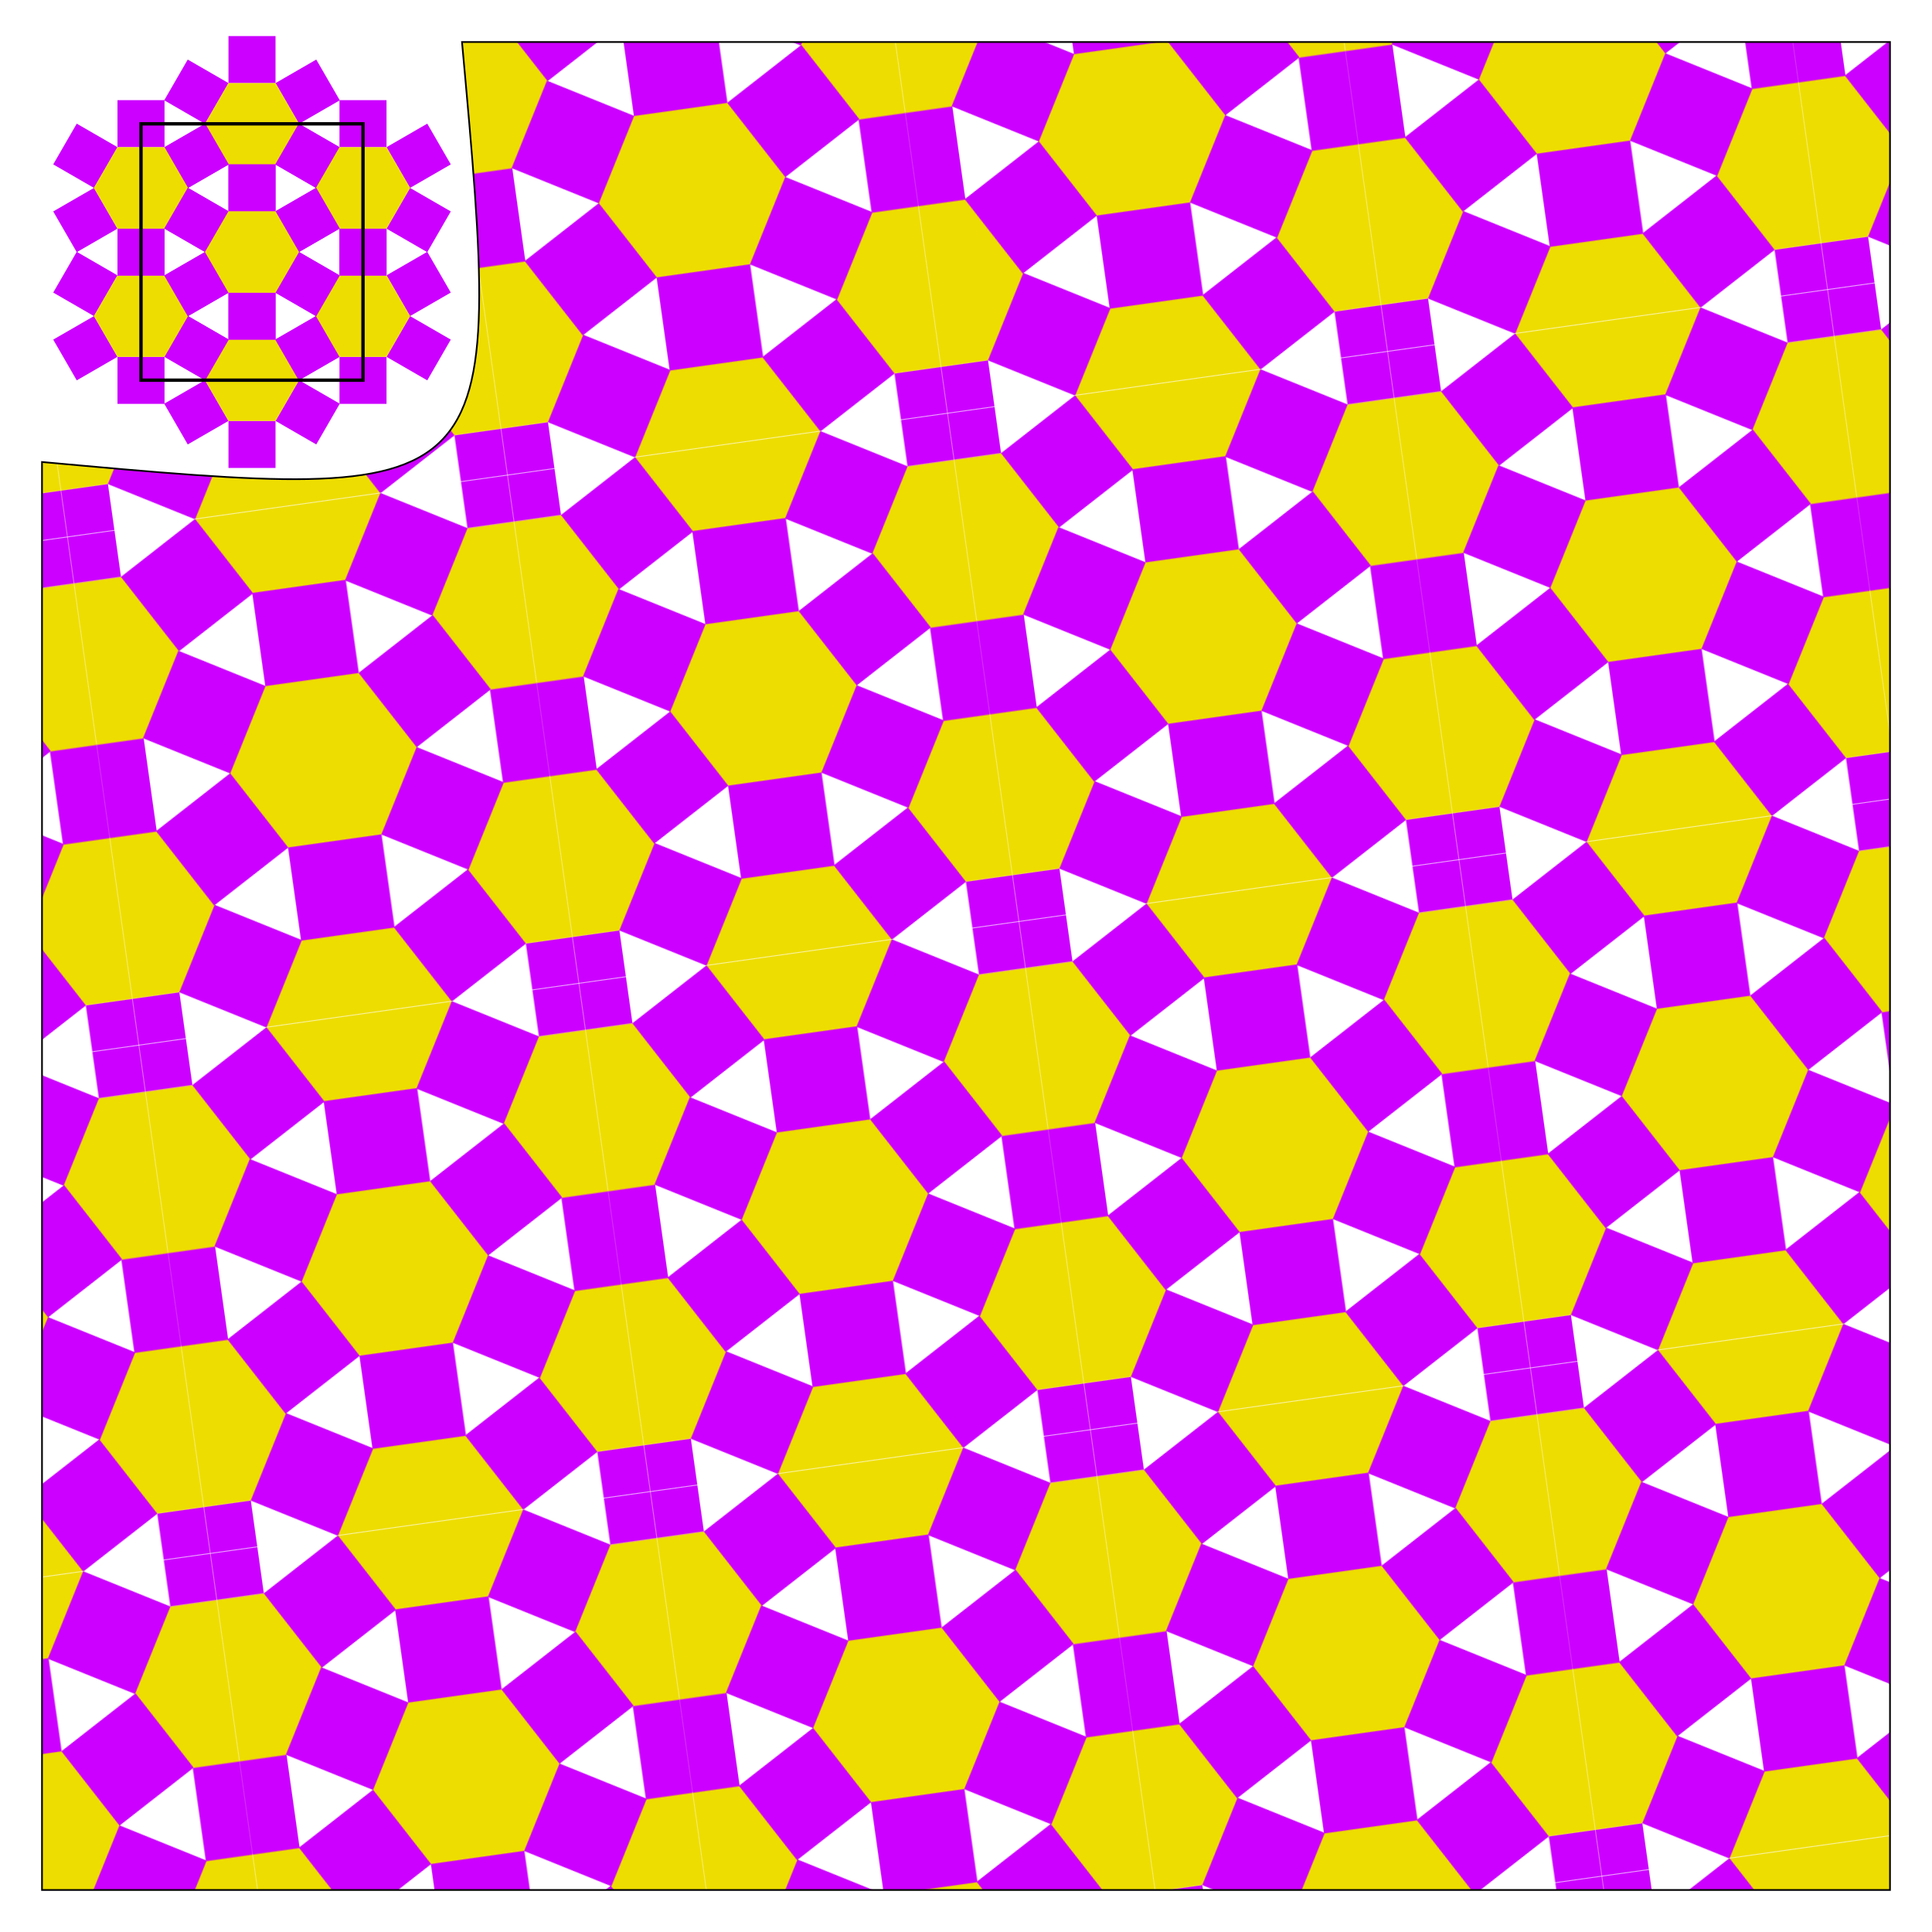 <?xml version="1.0"  encoding="iso-8859-1" ?> 
<!DOCTYPE svg PUBLIC "-//W3C//DTD SVG 1.1//EN" 
  "http://www.w3.org/Graphics/SVG/1.1/DTD/svg11.dtd">
<svg xmlns="http://www.w3.org/2000/svg"
     xmlns:xlink="http://www.w3.org/1999/xlink"
     version="1.1" xml:lang="de"
     width="100%" height="100%" viewBox="-300 -300 2300 2300">


  <title>Muster mit gleichseitigen Vielecken</title>
<desc>Links oben ist das manuell zusammengestellt Muster zu sehen, in
der groen Flche die Anwendung des Musters.</desc>

  <defs>

<pattern id="pattern" patternUnits="userSpaceOnUse" patternTransform="rotate(-8)"
             x="-264.286" y="-305.171" 
             width="528.572" height="610.343"
             viewBox="-132.143 -152.586 264.286 305.171" >
     <use xlink:href="#pat" stroke-linejoin="round" />
</pattern>

<g id="wabe">
<path d="M56 0 L28 48.497 76.497 76.497 104.497 28 z
M28 48.497 L-28 48.497 -28 104.497 28 104.497 z
M-28 48.497 L-56 0 -104.497 28 -76.497 76.497 z
M-56 0 L-28 -48.497 -76.497 -76.497 -104.497 -28 z
M-28 -48.497 L28 -48.497 28 -104.497 -28 -104.497 z
M28 -48.497 L56 -0 104.497 -28 76.497 -76.497 z
"  fill="#c0f" />
<polygon
points="56 0 
28 48.497 
-28 48.497 
-56 0 
-28 -48.497 
28 -48.497 
" fill="#ed0">
<title>Einheitswabe</title>
</polygon>
</g>
  </defs>

<path d="M250 -250 1950 -250 1950 1950 -250 1950 -250 250C300,300 300,300 250 -250z" 
fill="url(#pattern)" stroke-width="2" stroke="black">
    <title>Flche mit Muster</title>
</path> 


  <g fill="none" id="pat">
    <title>manuell angeordnete Waben</title>
    <use xlink:href="#wabe" x="0" y="152.586" />
    <use xlink:href="#wabe" x="0" y="-152.586" />

    <use xlink:href="#wabe" x="132.143" y="76.293" />
    <use xlink:href="#wabe" x="132.143" y="-76.293" />

    <use xlink:href="#wabe" x="-132.143" y="76.293" />
    <use xlink:href="#wabe" x="-132.143" y="-76.293" />

    <use xlink:href="#wabe" x="0" y="0" /> 
     
  </g>





<rect x="-132.143" y="-152.586" 
             width="264.286" height="305.171" fill="none" stroke="black" stroke-width="4" />

</svg>